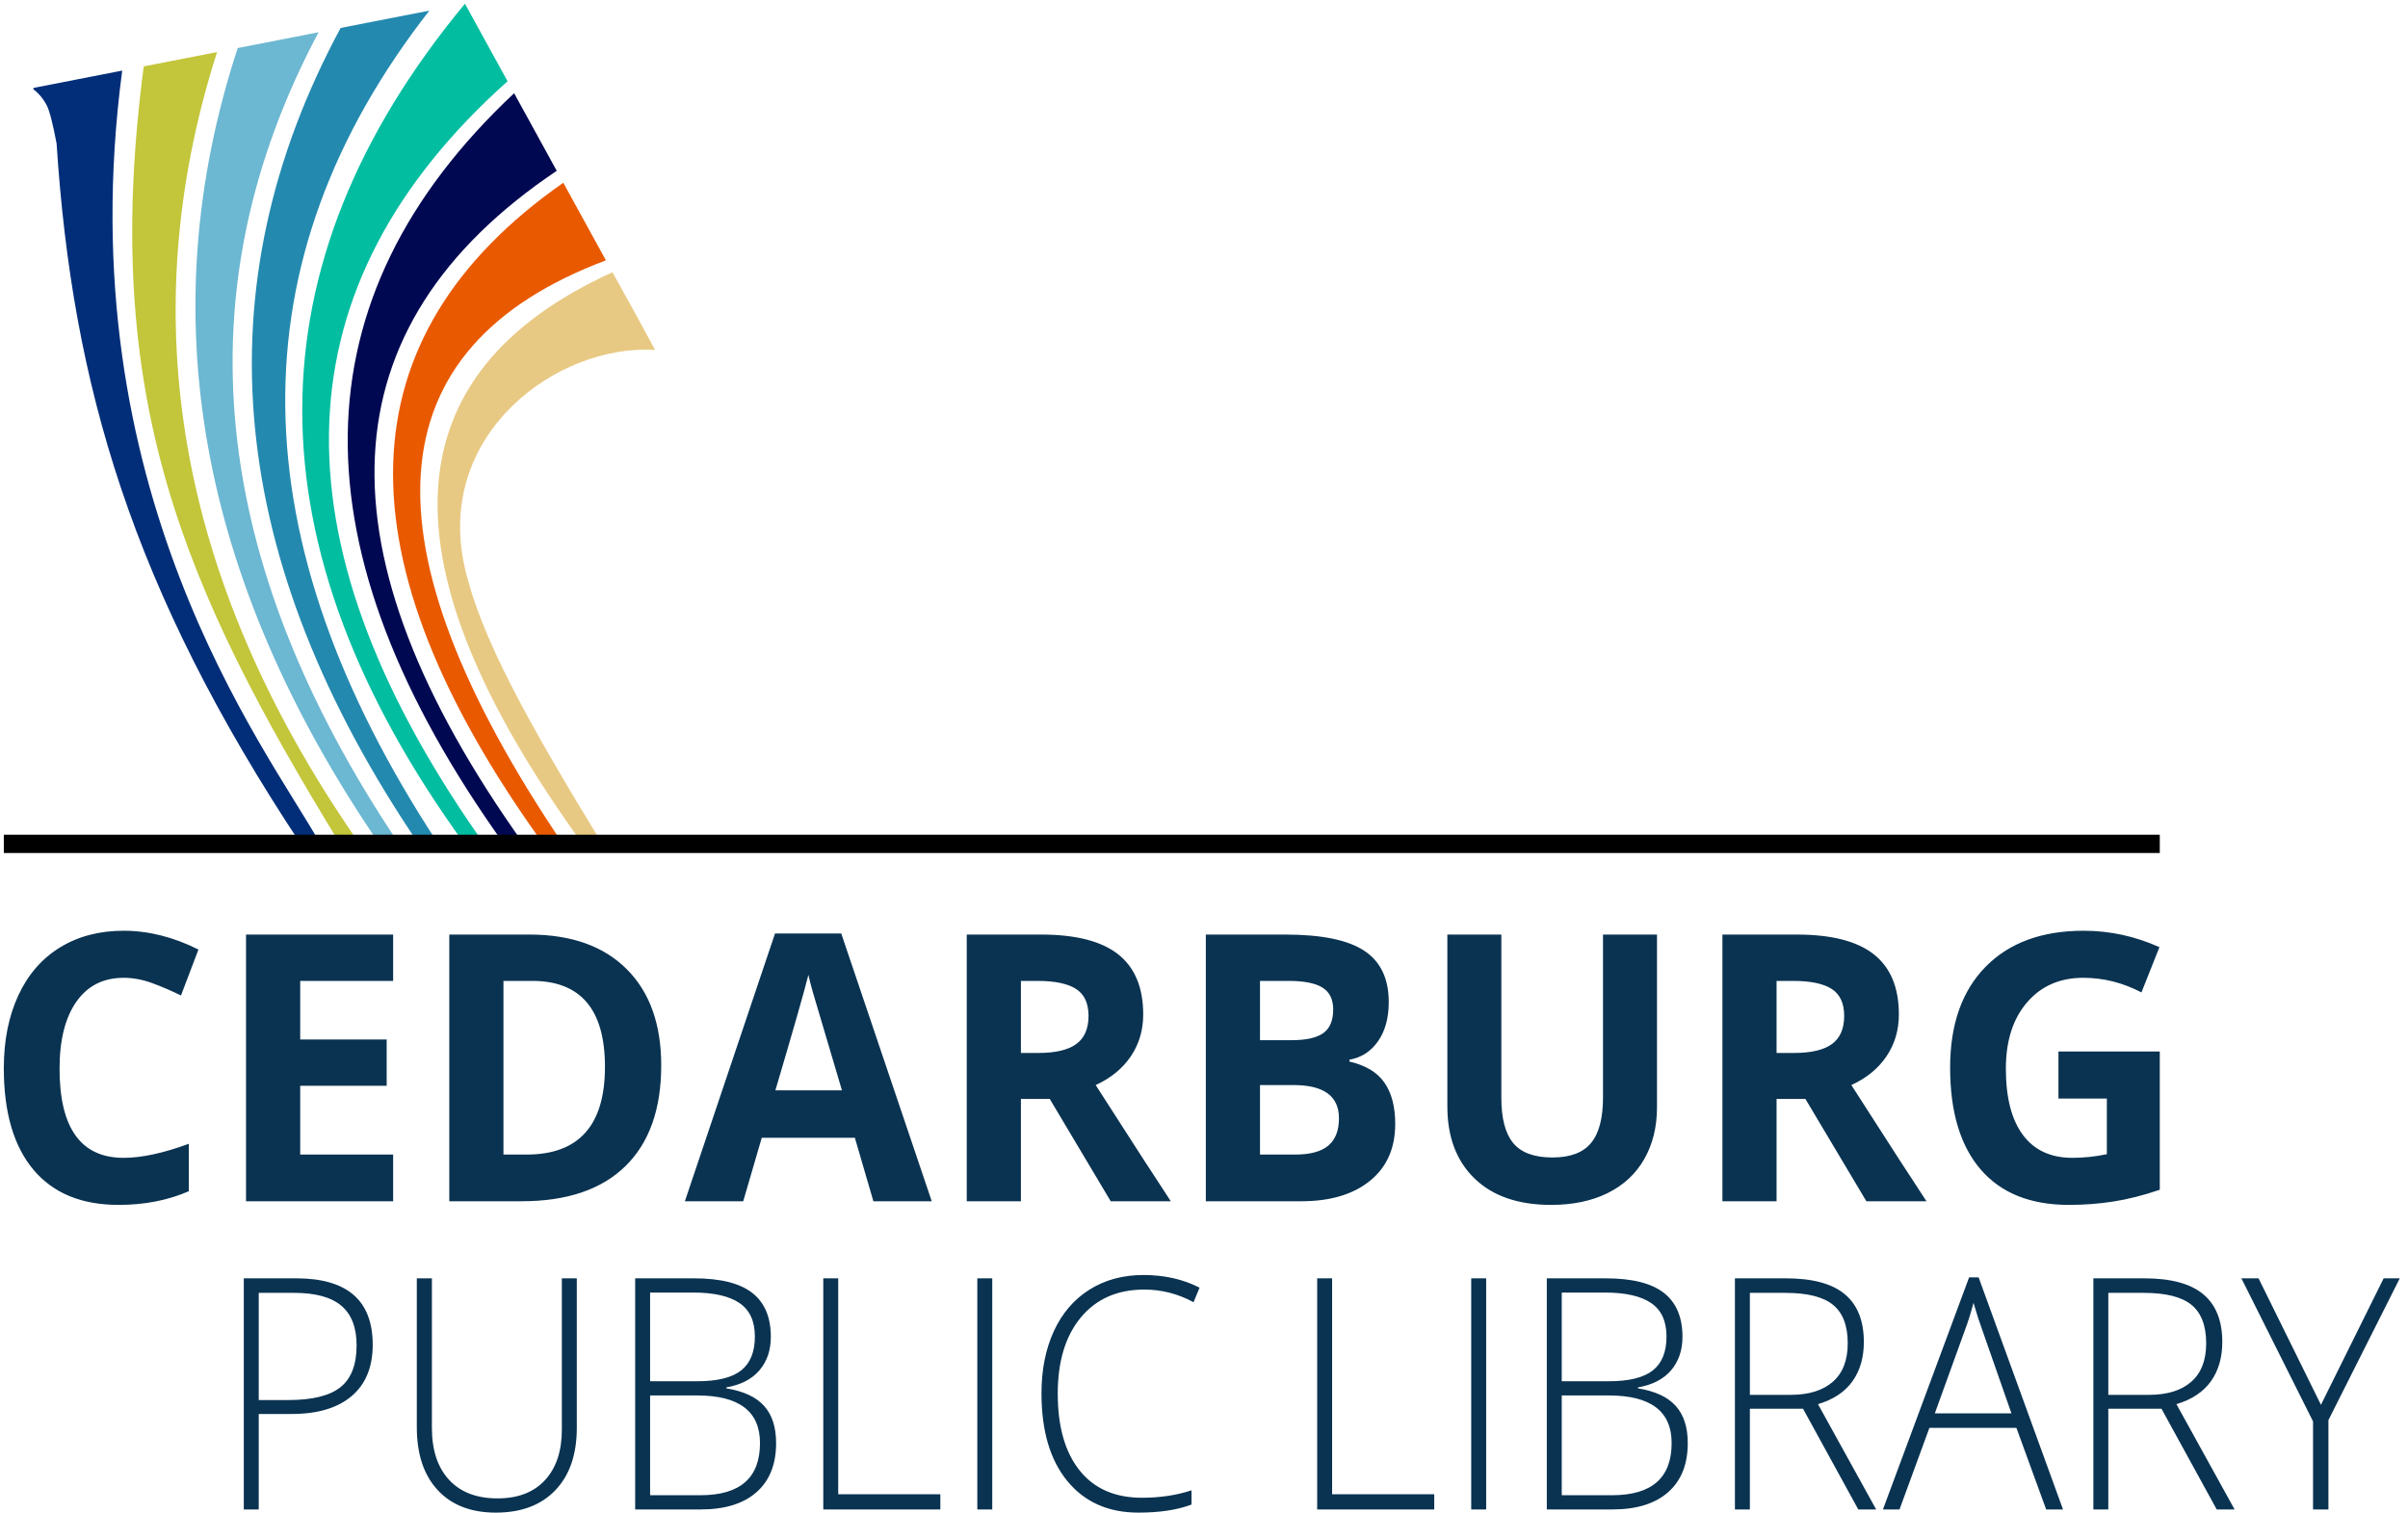 <?xml version="1.0" encoding="UTF-8"?>
<svg width="253px" height="159px" viewBox="0 0 253 159" version="1.1" xmlns="http://www.w3.org/2000/svg" xmlns:xlink="http://www.w3.org/1999/xlink">
    <!-- Generator: Sketch 61.2 (89653) - https://sketch.com -->
    <title>Header Logo</title>
    <desc>Created with Sketch.</desc>
    <g id="Page-1" stroke="none" stroke-width="1" fill="none" fill-rule="evenodd">
        <g id="1280_Secondary-Page" transform="translate(-23, -33)" fill-rule="nonzero">
            <g id="Header-Logo" transform="translate(23.401, 32.744)">
                <path d="M26.784,158.868 L26.784,148.835 L30.262,148.835 C32.971,148.835 35.065,148.209 36.543,146.958 C38.02,145.706 38.759,143.907 38.759,141.559 C38.759,136.908 36.081,134.582 30.724,134.582 L30.724,134.582 L25.214,134.582 L25.214,158.868 L26.784,158.868 Z M29.878,147.373 L26.784,147.373 L26.784,136.11 L30.509,136.11 C32.746,136.11 34.398,136.562 35.465,137.464 C36.532,138.367 37.066,139.754 37.066,141.626 C37.066,143.652 36.502,145.117 35.373,146.019 C34.244,146.922 32.412,147.373 29.878,147.373 L29.878,147.373 Z M51.689,159.201 C54.367,159.201 56.456,158.414 57.954,156.842 C59.452,155.269 60.201,153.088 60.201,150.297 L60.201,150.297 L60.201,134.582 L58.631,134.582 L58.631,150.463 C58.631,152.733 58.041,154.508 56.861,155.787 C55.681,157.066 54.019,157.706 51.874,157.706 C49.678,157.706 47.979,157.055 46.779,155.754 C45.578,154.453 44.978,152.634 44.978,150.297 L44.978,150.297 L44.978,134.582 L43.392,134.582 L43.392,150.23 C43.392,153.054 44.124,155.255 45.586,156.834 C47.048,158.412 49.083,159.201 51.689,159.201 Z M73.23,158.868 C75.754,158.868 77.704,158.265 79.079,157.058 C80.454,155.851 81.142,154.129 81.142,151.892 C81.142,150.219 80.718,148.915 79.872,147.979 C79.025,147.044 77.704,146.432 75.908,146.144 L75.908,146.144 L75.908,146.044 C77.437,145.778 78.599,145.178 79.395,144.242 C80.19,143.306 80.588,142.135 80.588,140.729 C80.588,138.669 79.936,137.129 78.633,136.11 C77.329,135.092 75.287,134.582 72.506,134.582 L72.506,134.582 L66.334,134.582 L66.334,158.868 L73.23,158.868 Z M72.86,145.396 L67.904,145.396 L67.904,136.077 L72.445,136.077 C74.59,136.077 76.203,136.443 77.286,137.174 C78.368,137.905 78.91,139.078 78.91,140.695 C78.91,142.312 78.43,143.5 77.471,144.258 C76.511,145.017 74.974,145.396 72.86,145.396 L72.86,145.396 Z M73.199,157.373 L67.904,157.373 L67.904,146.891 L72.86,146.891 C77.253,146.891 79.449,148.558 79.449,151.892 C79.449,155.546 77.365,157.373 73.199,157.373 L73.199,157.373 Z M98.397,158.868 L98.397,157.274 L87.668,157.274 L87.668,134.582 L86.098,134.582 L86.098,158.868 L98.397,158.868 Z M103.852,158.868 L103.852,134.582 L102.282,134.582 L102.282,158.868 L103.852,158.868 Z M119.214,159.201 C121.441,159.201 123.299,158.918 124.787,158.353 L124.787,158.353 L124.787,156.858 C123.206,157.379 121.472,157.639 119.584,157.639 C116.741,157.639 114.555,156.681 113.026,154.765 C111.497,152.849 110.733,150.158 110.733,146.692 C110.733,143.303 111.544,140.634 113.165,138.685 C114.786,136.736 117.008,135.762 119.83,135.762 C121.636,135.762 123.36,136.205 125.002,137.091 L125.002,137.091 L125.633,135.562 C123.899,134.676 121.934,134.233 119.738,134.233 C117.583,134.233 115.692,134.746 114.065,135.77 C112.439,136.794 111.192,138.248 110.325,140.13 C109.458,142.013 109.024,144.189 109.024,146.659 C109.024,150.612 109.933,153.691 111.749,155.895 C113.565,158.099 116.054,159.201 119.214,159.201 Z M150.289,158.868 L150.289,157.274 L139.56,157.274 L139.56,134.582 L137.99,134.582 L137.99,158.868 L150.289,158.868 Z M155.745,158.868 L155.745,134.582 L154.175,134.582 L154.175,158.868 L155.745,158.868 Z M169.013,158.868 C171.538,158.868 173.487,158.265 174.862,157.058 C176.237,155.851 176.925,154.129 176.925,151.892 C176.925,150.219 176.502,148.915 175.655,147.979 C174.809,147.044 173.487,146.432 171.691,146.144 L171.691,146.144 L171.691,146.044 C173.22,145.778 174.383,145.178 175.178,144.242 C175.973,143.306 176.371,142.135 176.371,140.729 C176.371,138.669 175.719,137.129 174.416,136.11 C173.113,135.092 171.071,134.582 168.29,134.582 L168.29,134.582 L162.117,134.582 L162.117,158.868 L169.013,158.868 Z M168.644,145.396 L163.687,145.396 L163.687,136.077 L168.228,136.077 C170.373,136.077 171.987,136.443 173.069,137.174 C174.152,137.905 174.693,139.078 174.693,140.695 C174.693,142.312 174.213,143.5 173.254,144.258 C172.294,145.017 170.758,145.396 168.644,145.396 L168.644,145.396 Z M168.982,157.373 L163.687,157.373 L163.687,146.891 L168.644,146.891 C173.036,146.891 175.232,148.558 175.232,151.892 C175.232,155.546 173.149,157.373 168.982,157.373 L168.982,157.373 Z M183.452,158.868 L183.452,148.287 L189.039,148.287 L194.842,158.868 L196.72,158.868 L190.609,147.805 C192.231,147.318 193.439,146.515 194.234,145.396 C195.029,144.278 195.427,142.905 195.427,141.277 C195.427,139.04 194.76,137.365 193.426,136.252 C192.092,135.139 190.029,134.582 187.238,134.582 L187.238,134.582 L181.881,134.582 L181.881,158.868 L183.452,158.868 Z M187.746,146.825 L183.452,146.825 L183.452,136.11 L187.177,136.11 C189.496,136.11 191.168,136.531 192.195,137.373 C193.221,138.215 193.734,139.56 193.734,141.41 C193.734,143.193 193.211,144.541 192.164,145.455 C191.117,146.368 189.645,146.825 187.746,146.825 L187.746,146.825 Z M199.174,158.868 L202.314,150.297 L211.457,150.297 L214.582,158.868 L216.352,158.868 L207.486,134.483 L206.485,134.483 L197.434,158.868 L199.174,158.868 Z M210.934,148.769 L202.884,148.769 L206.039,140.047 C206.367,139.184 206.67,138.22 206.947,137.157 C207.306,138.375 207.614,139.328 207.871,140.014 L207.871,140.014 L210.934,148.769 Z M221.112,158.868 L221.112,148.287 L226.699,148.287 L232.502,158.868 L234.38,158.868 L228.269,147.805 C229.891,147.318 231.099,146.515 231.894,145.396 C232.69,144.278 233.087,142.905 233.087,141.277 C233.087,139.04 232.42,137.365 231.086,136.252 C229.752,135.139 227.69,134.582 224.898,134.582 L224.898,134.582 L219.542,134.582 L219.542,158.868 L221.112,158.868 Z M225.406,146.825 L221.112,146.825 L221.112,136.11 L224.837,136.11 C227.156,136.11 228.829,136.531 229.855,137.373 C230.881,138.215 231.394,139.56 231.394,141.41 C231.394,143.193 230.871,144.541 229.824,145.455 C228.777,146.368 227.305,146.825 225.406,146.825 L225.406,146.825 Z M244.238,158.868 L244.238,149.483 L251.734,134.582 L250.041,134.582 L243.453,147.872 L236.896,134.582 L235.095,134.582 L242.622,149.616 L242.622,158.868 L244.238,158.868 Z" id="PUBLICLIBRARY" fill="#0A3351"></path>
                <path d="M12.06,126.866 C14.777,126.866 17.237,126.387 19.439,125.429 L19.439,125.429 L19.439,120.445 C16.759,121.429 14.477,121.921 12.592,121.921 C8.101,121.921 5.856,118.797 5.856,112.548 C5.856,109.546 6.443,107.204 7.618,105.524 C8.793,103.843 10.451,103.003 12.592,103.003 C13.571,103.003 14.569,103.188 15.584,103.559 C16.6,103.93 17.61,104.364 18.613,104.862 L18.613,104.862 L20.449,100.032 C17.818,98.716 15.199,98.058 12.592,98.058 C10.035,98.058 7.804,98.643 5.902,99.812 C3.999,100.981 2.539,102.661 1.524,104.853 C0.508,107.044 0,109.597 0,112.51 C0,117.136 1.034,120.685 3.102,123.158 C5.17,125.63 8.156,126.866 12.06,126.866 Z M40.905,126.483 L40.905,121.576 L31.14,121.576 L31.14,114.35 L40.226,114.35 L40.226,109.482 L31.14,109.482 L31.14,103.329 L40.905,103.329 L40.905,98.46 L25.449,98.46 L25.449,126.483 L40.905,126.483 Z M54.404,126.483 C59.152,126.483 62.784,125.256 65.299,122.803 C67.814,120.35 69.071,116.816 69.071,112.203 C69.071,107.872 67.859,104.498 65.436,102.083 C63.013,99.668 59.611,98.46 55.23,98.46 L55.23,98.46 L46.805,98.46 L46.805,126.483 L54.404,126.483 Z M54.937,121.576 L52.495,121.576 L52.495,103.329 L55.524,103.329 C60.615,103.329 63.16,106.338 63.16,112.357 C63.16,118.503 60.419,121.576 54.937,121.576 L54.937,121.576 Z M77.687,126.483 L79.633,119.813 L89.417,119.813 L91.363,126.483 L97.494,126.483 L87.985,98.345 L81.028,98.345 L71.556,126.483 L77.687,126.483 Z M88.059,114.829 L81.065,114.829 C82.974,108.376 84.13,104.332 84.534,102.696 C84.632,103.156 84.794,103.783 85.021,104.575 C85.247,105.367 86.26,108.785 88.059,114.829 L88.059,114.829 Z M106.863,126.483 L106.863,115.73 L109.892,115.73 L116.298,126.483 L122.612,126.483 C121.389,124.643 118.758,120.573 114.719,114.274 C116.31,113.545 117.54,112.539 118.409,111.255 C119.278,109.97 119.712,108.504 119.712,106.856 C119.712,104.032 118.837,101.927 117.087,100.54 C115.337,99.154 112.639,98.46 108.992,98.46 L108.992,98.46 L101.172,98.46 L101.172,126.483 L106.863,126.483 Z M108.698,110.9 L106.863,110.9 L106.863,103.329 L108.588,103.329 C110.424,103.329 111.779,103.61 112.654,104.172 C113.529,104.735 113.967,105.68 113.967,107.009 C113.967,108.351 113.538,109.335 112.682,109.961 C111.825,110.587 110.497,110.9 108.698,110.9 L108.698,110.9 Z M136.332,126.483 C139.367,126.483 141.768,125.768 143.537,124.336 C145.305,122.905 146.189,120.912 146.189,118.356 C146.189,116.554 145.813,115.11 145.06,114.024 C144.308,112.938 143.081,112.197 141.38,111.801 L141.38,111.801 L141.38,111.609 C142.628,111.392 143.629,110.747 144.381,109.673 C145.134,108.6 145.51,107.226 145.51,105.552 C145.51,103.086 144.65,101.288 142.931,100.157 C141.212,99.026 138.449,98.46 134.643,98.46 L134.643,98.46 L126.291,98.46 L126.291,126.483 L136.332,126.483 Z M135.286,109.558 L131.982,109.558 L131.982,103.329 L134.974,103.329 C136.601,103.329 137.791,103.562 138.544,104.029 C139.297,104.495 139.673,105.265 139.673,106.338 C139.673,107.488 139.327,108.312 138.636,108.811 C137.944,109.309 136.828,109.558 135.286,109.558 L135.286,109.558 Z M135.69,121.576 L131.982,121.576 L131.982,114.274 L135.506,114.274 C138.688,114.274 140.279,115.436 140.279,117.762 C140.279,119.053 139.905,120.011 139.159,120.637 C138.412,121.263 137.256,121.576 135.69,121.576 L135.69,121.576 Z M162.57,126.866 C164.859,126.866 166.841,126.451 168.518,125.621 C170.194,124.79 171.476,123.595 172.363,122.036 C173.251,120.477 173.694,118.663 173.694,116.593 L173.694,116.593 L173.694,98.46 L168.022,98.46 L168.022,115.577 C168.022,117.749 167.603,119.343 166.765,120.359 C165.927,121.375 164.577,121.883 162.717,121.883 C160.796,121.883 159.419,121.378 158.587,120.369 C157.755,119.359 157.339,117.775 157.339,115.615 L157.339,115.615 L157.339,98.46 L151.667,98.46 L151.667,116.516 C151.667,119.723 152.621,122.25 154.53,124.097 C156.439,125.943 159.119,126.866 162.57,126.866 Z M186.257,126.483 L186.257,115.73 L189.286,115.73 L195.692,126.483 L202.007,126.483 C200.783,124.643 198.152,120.573 194.114,114.274 C195.705,113.545 196.935,112.539 197.803,111.255 C198.672,109.97 199.107,108.504 199.107,106.856 C199.107,104.032 198.232,101.927 196.482,100.54 C194.732,99.154 192.033,98.46 188.387,98.46 L188.387,98.46 L180.567,98.46 L180.567,126.483 L186.257,126.483 Z M188.093,110.9 L186.257,110.9 L186.257,103.329 L187.983,103.329 C189.818,103.329 191.174,103.61 192.049,104.172 C192.924,104.735 193.361,105.68 193.361,107.009 C193.361,108.351 192.933,109.335 192.076,109.961 C191.22,110.587 189.892,110.9 188.093,110.9 L188.093,110.9 Z M216.975,126.866 C218.566,126.866 220.123,126.748 221.646,126.512 C223.17,126.275 224.794,125.863 226.52,125.276 L226.52,125.276 L226.52,110.747 L215.873,110.747 L215.873,115.692 L220.958,115.692 L220.958,121.538 C219.734,121.793 218.529,121.921 217.342,121.921 C215.066,121.921 213.331,121.119 212.138,119.516 C210.945,117.912 210.348,115.59 210.348,112.548 C210.348,109.635 211.088,107.316 212.569,105.591 C214.05,103.866 216.02,103.003 218.48,103.003 C220.597,103.003 222.635,103.514 224.593,104.537 L224.593,104.537 L226.483,99.783 C223.926,98.633 221.27,98.058 218.517,98.058 C214.123,98.058 210.688,99.323 208.21,101.853 C205.732,104.383 204.492,107.91 204.492,112.433 C204.492,117.085 205.56,120.653 207.696,123.138 C209.831,125.624 212.924,126.866 216.975,126.866 Z" id="CEDARBURG" fill="#0A3351"></path>
                <g id="colored-streaks" transform="translate(0, 0.028)">
                    <g id="Group-36" transform="translate(2.458, 0)">
                        <path d="M61.491,28.839 C63.182,31.87 64.675,34.588 65.968,36.992 C55.635,36.376 42.744,45.879 45.991,59.951 C47.65,67.137 52.485,75.922 60.457,88.961 L58.391,88.961 C37.036,59.508 38.069,39.475 61.491,28.839 Z" id="08" fill="#E8C983"></path>
                        <path d="M56.324,19.431 L60.802,27.584 C36.378,36.768 34.885,57.22 56.324,88.961 L54.258,88.961 C32.496,58.784 33.185,35.615 56.324,19.431 Z" id="07" fill="#E95900"></path>
                        <path d="M51.158,10.022 L55.635,18.177 C31.309,34.52 30.162,58.107 52.194,88.961 L50.124,88.961 C27.851,57.873 28.196,31.567 51.158,10.022 Z" id="06" fill="#010852"></path>
                        <path d="M45.991,0.615 L50.469,8.768 C26.521,30.162 25.493,56.578 47.386,88.017 L48.057,88.961 L45.991,88.961 C23.199,57.575 23.199,28.133 45.991,0.615 Z" id="05" fill="#03BDA1"></path>
                        <path d="M42.254,1.343 C21.739,27.623 22.066,56.823 43.235,88.961 L41.169,88.961 C20.923,59.117 18.176,30.526 32.93,3.164 L42.254,1.343 Z" id="04" fill="#2489AF"></path>
                        <path d="M30.614,3.617 C16.202,30.671 19.032,59.112 39.103,88.961 L37.036,88.961 C17.95,61.062 12.976,33.174 22.116,5.276 L30.614,3.617 Z" id="03" fill="#6CB7D1"></path>
                        <path d="M19.946,5.7 C11.015,33.652 15.834,61.136 34.403,88.152 L34.969,88.961 L32.903,88.961 C16.337,61.896 7.683,41.962 12.242,7.206 L19.946,5.7 Z" id="02" fill="#C3C53A"></path>
                        <path d="M9.981,7.646 C4.145,51.693 25.03,78.719 30.67,88.674 L30.836,88.961 L28.77,88.961 C10.986,62.136 4.736,40.676 3.087,15.31 C2.688,13.192 2.342,11.854 2.05,11.295 C1.689,10.602 1.21,10.032 0.615,9.586 L0.696,9.458 L5.372,8.546 L9.981,7.646 Z" id="01" fill="#022E79"></path>
                    </g>
                    <rect id="Rectangle" fill="#000000" x="0" y="87.94" width="226.52" height="1.921"></rect>
                </g>
            </g>
        </g>
    </g>
</svg>